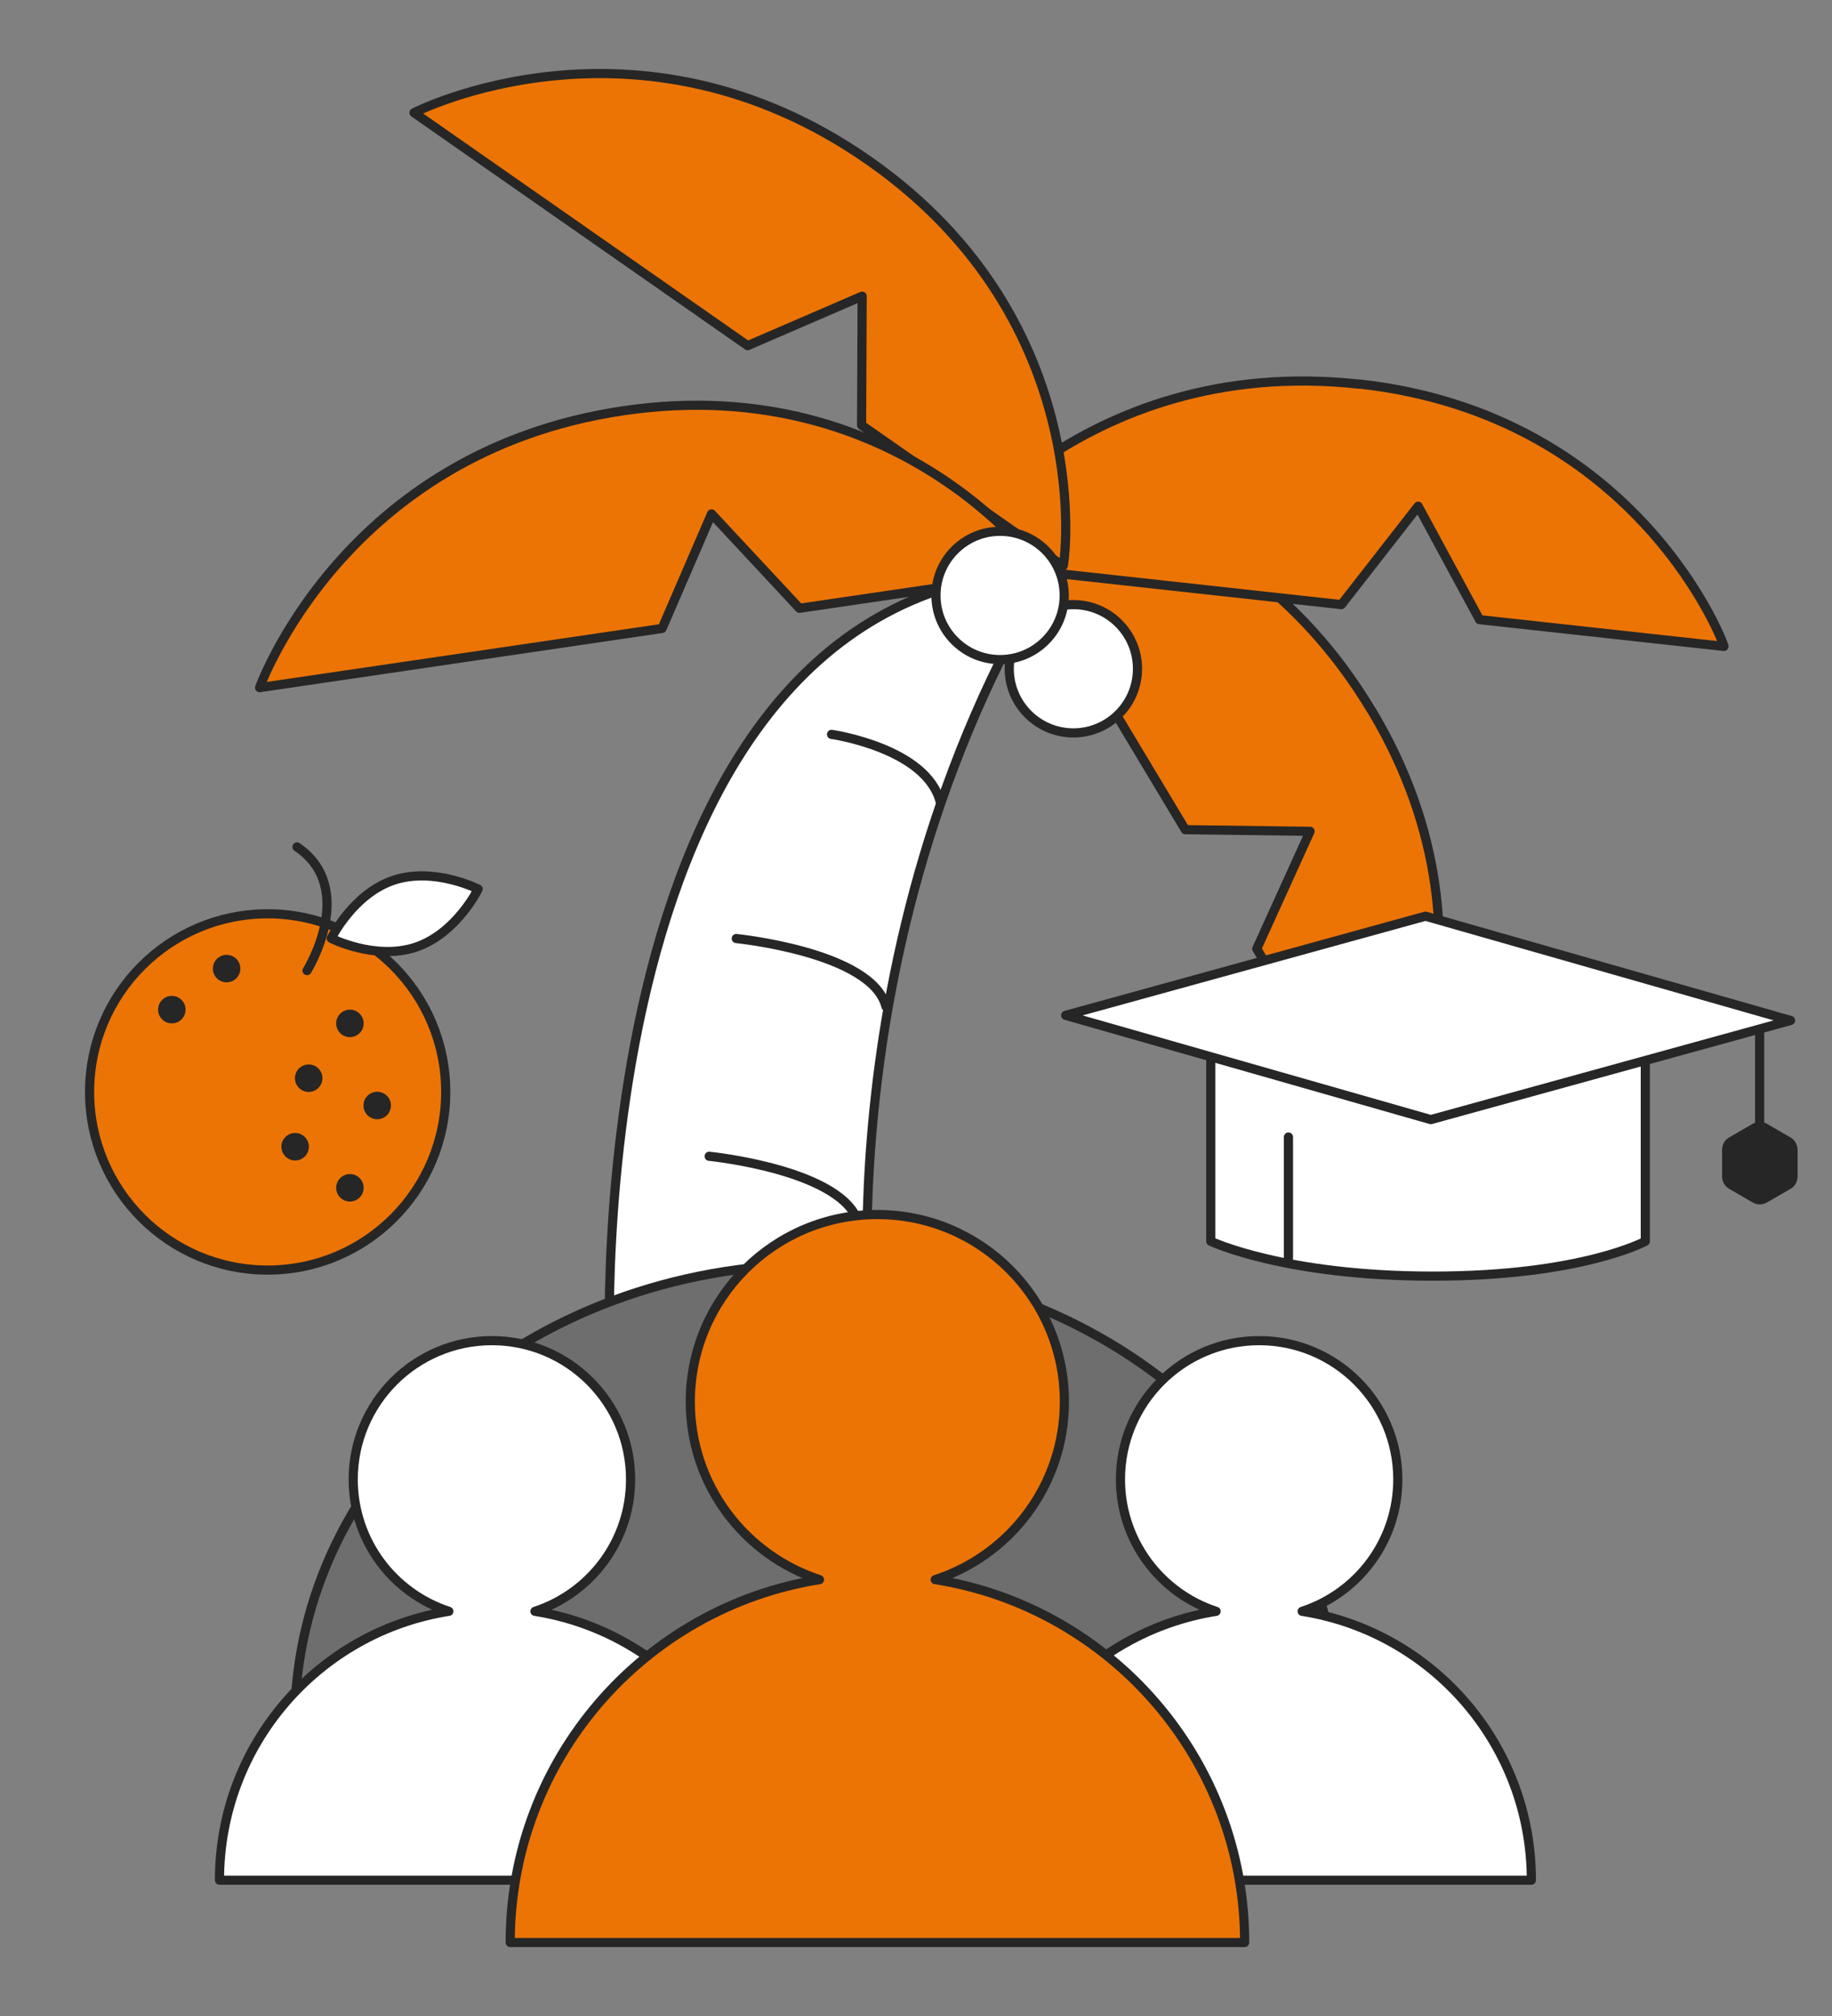<?xml version="1.0" encoding="UTF-8"?>
<svg id="Ebene_1" data-name="Ebene 1" xmlns="http://www.w3.org/2000/svg" viewBox="0 0 100 110">
  <rect x="0" y="0" width="100" height="110" fill="#808080" stroke="none"/>
  <defs>
    <style>
      .cls-1 {
        fill: none;
      }

      .cls-1, .cls-2, .cls-3, .cls-4 {
        stroke-linejoin: round;
      }

      .cls-1, .cls-2, .cls-3, .cls-4, .cls-5, .cls-6 {
        stroke: #262626;
        stroke-width: .5px;
      }

      .cls-1, .cls-2, .cls-4 {
        stroke-linecap: round;
      }

      .cls-7 {
        fill: #262626;
      }

      .cls-2, .cls-5 {
        fill: #fff;
      }

      .cls-3, .cls-4 {
        fill: #ec7405;
      }

      .cls-5, .cls-6 {
        stroke-miterlimit: 10;
      }

      .cls-6 {
        fill: #6e6e6e;
      }
    </style>
  </defs>
  <g>
    <g>
      <g>
        <path class="cls-5" d="M57.27,31.17c-25.98.74-23.98,43.06-23.98,43.06h14.33s-2.97-22.27,9.65-43.06Z"/>
        <path class="cls-3" d="M74.86,38.76c-7.96-13.26-21.59-12.53-21.59-12.53l11.43,19.04,6.81.09-2.91,6.41,6.91,11.5c-.05.21,7.31-11.26-.65-24.52Z"/>
        <path class="cls-3" d="M74.18,20.96c-15.38-1.68-23.04,9.61-23.04,9.61l22.08,2.42,4.19-5.37,3.35,6.19,13.34,1.46c.13.16-4.54-12.63-19.92-14.32Z"/>
        <path class="cls-3" d="M47.42,8.76C34.74-.09,22.6,6.15,22.6,6.15l18.21,12.71,6.25-2.7-.03,7.04,11,7.68c.04.21,2.08-13.26-10.61-22.12Z"/>
        <path class="cls-3" d="M34.04,22.41c-15.3,2.25-19.87,15.11-19.87,15.11l21.97-3.23,2.7-6.25,4.8,5.15,13.28-1.95c.17.12-7.58-11.08-22.88-8.83Z"/>
        <path class="cls-1" d="M38.71,63.09s7.42.74,8.17,3.71"/>
        <path class="cls-1" d="M40.19,51.21s7.42.74,8.17,3.71"/>
        <path class="cls-1" d="M45.39,40.07s5.2.74,5.94,3.71"/>
      </g>
      <path class="cls-6" d="M16.09,93.99c0-13.81,12.76-25,28.5-25s28.5,11.19,28.5,25"/>
    </g>
    <circle class="cls-2" cx="58.59" cy="36.49" r="3.5"/>
    <circle class="cls-2" cx="54.59" cy="32.49" r="3.5"/>
  </g>
  <g>
    <circle class="cls-4" cx="14.61" cy="59.58" r="9.72"/>
    <path class="cls-1" d="M16.76,52.96s2.79-4.49-.55-6.75"/>
    <circle class="cls-7" cx="12.37" cy="52.85" r=".75"/>
    <circle class="cls-7" cx="9.38" cy="55.09" r=".75"/>
    <circle class="cls-7" cx="19.1" cy="55.84" r=".75"/>
    <circle class="cls-7" cx="16.85" cy="58.83" r=".75"/>
    <circle class="cls-7" cx="16.11" cy="62.57" r=".75"/>
    <circle class="cls-7" cx="19.1" cy="64.81" r=".75"/>
    <circle class="cls-7" cx="20.59" cy="60.32" r=".75"/>
    <path class="cls-2" d="M18.08,51.2s1.18-2.42,3.4-3.17c2.21-.74,4.62.48,4.62.48,0,0-1.18,2.42-3.4,3.17-2.21.74-4.62-.48-4.62-.48Z"/>
  </g>
  <g>
    <path class="cls-2" d="M66.09,67.73s4,1.9,12.12,1.9c8.12,0,11.6-1.9,11.6-1.9v-13.28s-23.72,0-23.72,0v13.28Z"/>
    <polygon class="cls-2" points="78.1 61.09 97.74 55.68 77.81 49.99 58.17 55.4 78.1 61.09"/>
    <line class="cls-1" x1="96.05" y1="56.34" x2="96.05" y2="62.99"/>
    <line class="cls-1" x1="70.33" y1="68.68" x2="70.33" y2="62.04"/>
    <path class="cls-7" d="M94,64.2v-1.47c0-.28.15-.54.39-.67l1.28-.74c.24-.14.54-.14.78,0l1.28.74c.24.14.39.4.39.67v1.47c0,.28-.15.54-.39.67l-1.28.74c-.24.14-.54.14-.78,0l-1.28-.74c-.24-.14-.39-.4-.39-.67Z"/>
  </g>
  <g>
    <path class="cls-2" d="M24.5,87.92c-3.03-.99-5.22-3.83-5.22-7.2,0-4.18,3.39-7.57,7.57-7.57s7.57,3.39,7.57,7.57c0,3.36-2.19,6.21-5.22,7.2,7.09,1.12,12.51,7.27,12.51,14.67H11.98c0-7.41,5.42-13.55,12.51-14.67Z"/>
    <g>
      <path class="cls-2" d="M71.08,87.92c3.03-.99,5.22-3.83,5.22-7.2,0-4.18-3.39-7.57-7.57-7.57s-7.57,3.39-7.57,7.57c0,3.36,2.19,6.21,5.22,7.2-7.09,1.12-12.51,7.27-12.51,14.67h29.72c0-7.41-5.42-13.55-12.51-14.67Z"/>
      <path class="cls-4" d="M51.05,86.19c4.09-1.33,7.05-5.17,7.05-9.71,0-5.64-4.57-10.21-10.21-10.21s-10.21,4.57-10.21,10.21c0,4.54,2.96,8.37,7.05,9.71-9.57,1.52-16.88,9.8-16.88,19.8h40.09c0-9.99-7.32-18.28-16.88-19.8Z"/>
    </g>
  </g>
</svg>